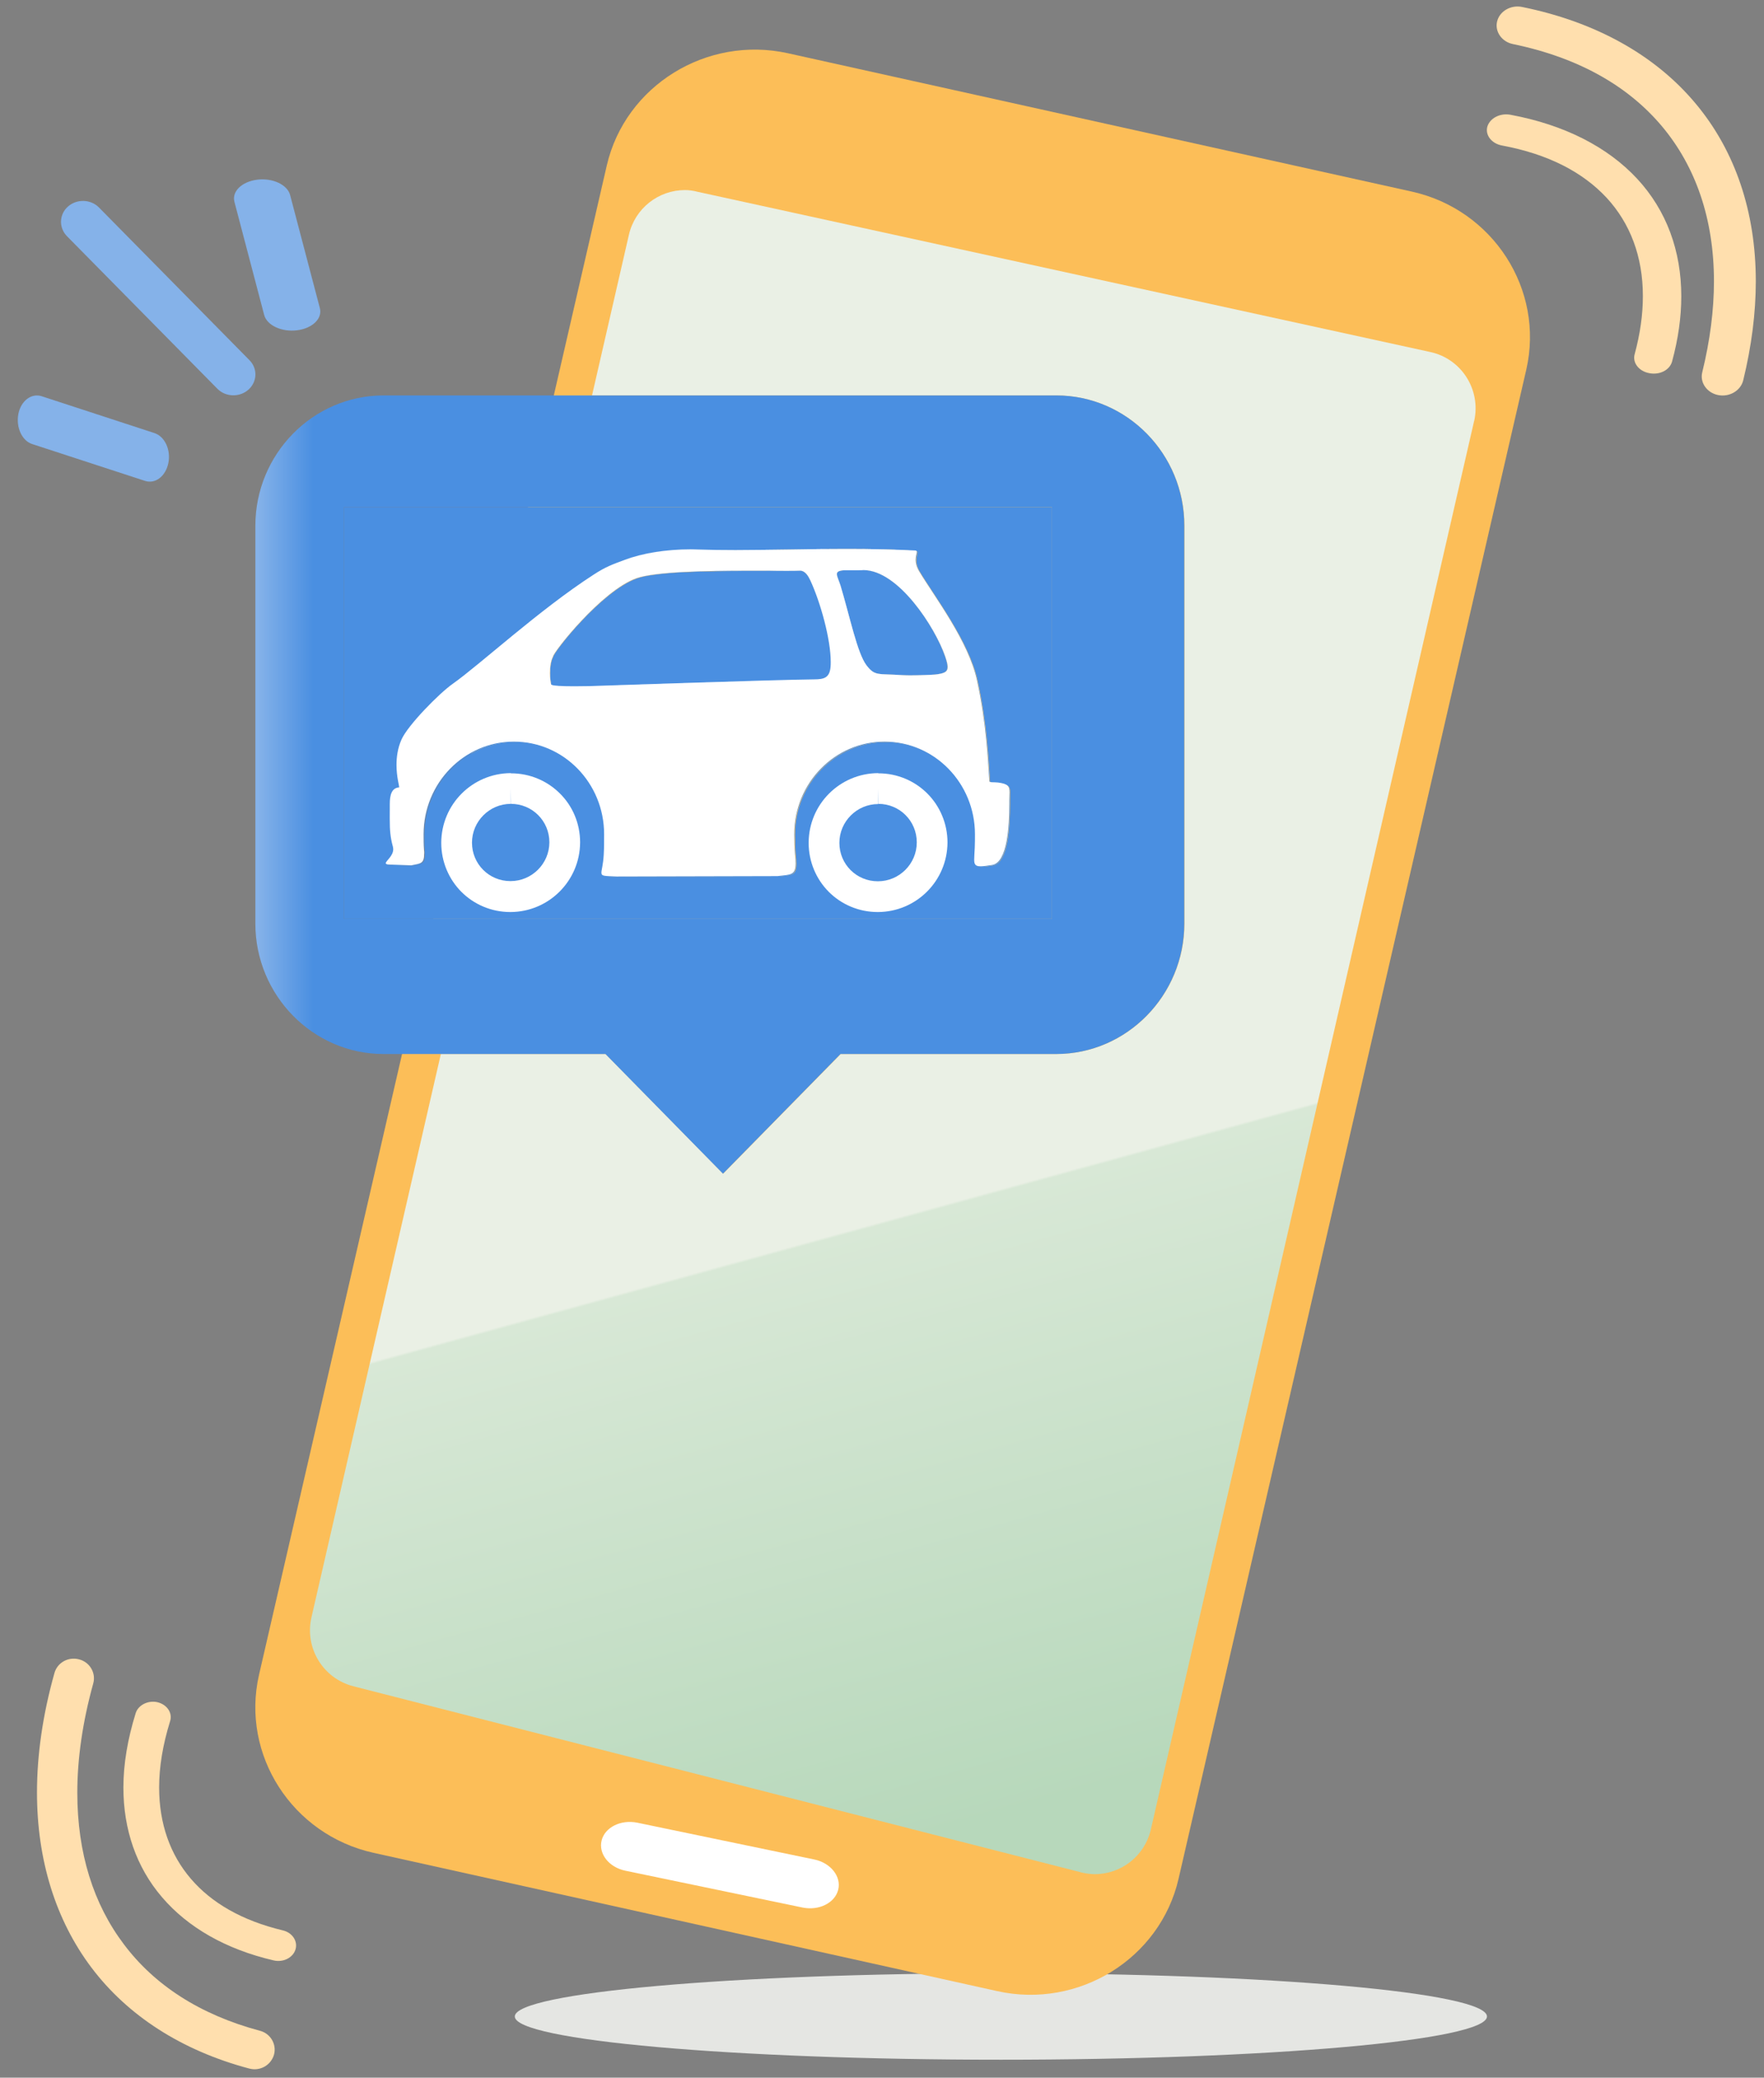 <?xml version="1.0" encoding="UTF-8"?>
<svg width="62px" height="73px" viewBox="0 0 62 73" version="1.1" xmlns="http://www.w3.org/2000/svg" xmlns:xlink="http://www.w3.org/1999/xlink">
    <rect x="0" y="0" width="62" height="73" fill="#808080" stroke="none"/>
    <!-- Generator: Sketch 59.1 (86144) - https://sketch.com -->
    <title>icons-mobile/240px_no circle@2x</title>
    <desc>Created with Sketch.</desc>
    <defs>
        <linearGradient x1="52.124%" y1="60.483%" x2="58.85%" y2="95.89%" id="linearGradient-1">
            <stop stop-color="#EAF0E5" offset="0%"></stop>
            <stop stop-color="#D8E8D6" offset="0.434%"></stop>
            <stop stop-color="#B7D8BB" offset="100%"></stop>
        </linearGradient>
        <linearGradient x1="50.229%" y1="208.698%" x2="49.426%" y2="-400.987%" id="linearGradient-2">
            <stop stop-color="#FCBE58" offset="0%"></stop>
            <stop stop-color="#FCBE58" offset="100%"></stop>
        </linearGradient>
        <linearGradient x1="50.861%" y1="49.581%" x2="50.861%" y2="49.581%" id="linearGradient-3">
            <stop stop-color="#D9D9D9" offset="0%"></stop>
            <stop stop-color="#D9D9D9" offset="100%"></stop>
        </linearGradient>
        <linearGradient x1="0.01%" y1="49.988%" x2="100.021%" y2="49.988%" id="linearGradient-4">
            <stop stop-color="#85B2E9" offset="0%"></stop>
            <stop stop-color="#4A8FE1" offset="6.02%"></stop>
            <stop stop-color="#4A8FE1" offset="100%"></stop>
        </linearGradient>
        <linearGradient x1="-12.49%" y1="50.005%" x2="118.714%" y2="50.005%" id="linearGradient-5">
            <stop stop-color="#85B2E9" offset="0%"></stop>
            <stop stop-color="#4A8FE1" offset="6.02%"></stop>
            <stop stop-color="#4A8FE1" offset="100%"></stop>
        </linearGradient>
        <linearGradient x1="-525.608%" y1="50.149%" x2="314.236%" y2="50.149%" id="linearGradient-6">
            <stop stop-color="#85B2E9" offset="0%"></stop>
            <stop stop-color="#4A8FE1" offset="6.02%"></stop>
            <stop stop-color="#4A8FE1" offset="100%"></stop>
        </linearGradient>
        <linearGradient x1="-104.959%" y1="49.881%" x2="225.923%" y2="49.881%" id="linearGradient-7">
            <stop stop-color="#85B2E9" offset="0%"></stop>
            <stop stop-color="#4A8FE1" offset="6.02%"></stop>
            <stop stop-color="#4A8FE1" offset="100%"></stop>
        </linearGradient>
        <linearGradient x1="-20.908%" y1="50.023%" x2="127.938%" y2="50.023%" id="linearGradient-8">
            <stop stop-color="#FFFFFF" offset="0%"></stop>
            <stop stop-color="#FFFFFF" offset="6.02%"></stop>
            <stop stop-color="#FFFFFF" offset="100%"></stop>
        </linearGradient>
    </defs>
    <g id="page-1" stroke="none" stroke-width="1" fill="none" fill-rule="evenodd">
        <g id="Lobby-Abroad-CAR" transform="translate(-691, -605)">
            <g id="icons-mobile/240px_no-circle" transform="translate(641, 560)">
                <g id="switch-in-your-hands" transform="translate(50.625, 45.225)">
                    <path d="M51.638,70.625 C51.638,71.462 43.99,72.144 34.553,72.144 C25.117,72.144 17.469,71.462 17.469,70.625 C17.469,69.788 25.117,69.106 34.553,69.106 C43.99,69.106 51.638,69.781 51.638,70.625" id="Path" fill="#E5E6E3"></path>
                    <path d="M40.797,65.792 C40.149,68.594 37.287,70.369 34.425,69.734 L12.501,64.874 C9.646,64.24 7.837,61.432 8.478,58.624 L20.702,5.589 C21.35,2.788 24.212,1.012 27.074,1.647 L48.998,6.507 C51.853,7.141 53.663,9.95 53.021,12.758 L40.797,65.792" id="Path" fill="#FCBE58"></path>
                    <path d="M23.45,6.453 C22.525,6.453 21.695,7.088 21.479,8.026 L20.183,13.669 L36.504,13.669 C38.981,13.669 41.006,15.727 41.006,18.252 L41.006,32.224 C41.006,34.742 38.981,36.808 36.504,36.808 L28.924,36.808 L24.793,41.013 L20.662,36.808 L14.87,36.808 L10.321,56.605 C10.078,57.679 10.726,58.745 11.792,59.022 L37.355,65.556 L37.402,65.57 C37.557,65.603 37.706,65.624 37.854,65.624 C38.779,65.624 39.609,64.989 39.825,64.051 L51.185,14.573 L51.192,14.553 C51.428,13.46 50.74,12.38 49.646,12.143 L23.895,6.514 C23.74,6.473 23.591,6.453 23.45,6.453" id="Path" fill="url(#linearGradient-1)" fill-rule="nonzero"></path>
                    <path d="M28.836,66.17 C28.721,66.636 28.161,66.913 27.587,66.798 L21.35,65.502 C20.776,65.38 20.405,64.908 20.52,64.442 C20.635,63.977 21.195,63.7 21.769,63.815 L28.006,65.111 C28.573,65.232 28.951,65.711 28.836,66.17" id="Path" fill="#FFFFFF"></path>
                    <polyline id="Path" fill="#D9D9D9" points="12.913 42.525 15.944 28.856 12.913 42.525"></polyline>
                    <polyline id="Path" fill="#3C2B4D" points="14.431 37.213 17.462 21.262 14.431 37.213"></polyline>
                    <g id="Group" transform="translate(12.15, 36.45)" fill-rule="nonzero">
                        <path d="M1.849,1.161 L0.506,6.041 L1.849,1.161 M2.072,0.351 L2.072,0.351 L1.849,1.161 L2.072,0.351" id="Shape" fill="url(#linearGradient-2)"></path>
                        <line x1="1.849" y1="1.161" x2="1.849" y2="1.161" id="Path" fill="url(#linearGradient-3)"></line>
                    </g>
                    <path d="M11.461,17.597 L36.349,17.597 L36.349,32.062 L11.461,32.062 L11.461,17.597 M36.504,13.669 L20.183,13.669 L18.846,13.669 L12.852,13.669 C10.375,13.669 8.35,15.727 8.35,18.252 L8.35,32.224 C8.35,34.742 10.375,36.808 12.852,36.808 L13.514,36.808 L14.182,36.808 L14.222,36.808 L14.506,36.808 L14.864,36.808 L20.655,36.808 L24.786,41.013 L28.917,36.808 L36.497,36.808 C38.974,36.808 41,34.749 41,32.224 L41,18.252 C41.006,15.727 38.981,13.669 36.504,13.669" id="Shape" fill="url(#linearGradient-4)" fill-rule="nonzero"></path>
                    <path d="M27.182,19.082 C26.028,19.096 24.894,19.116 23.915,19.082 C22.963,19.049 22.018,19.197 21.343,19.453 C20.932,19.609 20.689,19.69 20.25,19.973 C18.34,21.209 16.241,23.146 15.302,23.807 C14.836,24.131 13.723,25.265 13.5,25.765 C13.149,26.555 13.432,27.405 13.412,27.452 C13.142,27.473 13.075,27.729 13.082,28.073 C13.088,28.613 13.041,28.998 13.19,29.538 C13.297,29.93 12.663,30.159 13.075,30.172 L13.831,30.2 C14.195,30.125 14.31,30.145 14.283,29.646 C14.27,29.471 14.27,29.295 14.27,29.113 C14.27,27.317 15.694,25.859 17.442,25.859 C19.197,25.859 20.614,27.317 20.614,29.113 C20.614,29.363 20.614,29.605 20.601,29.842 C20.547,30.645 20.304,30.557 21.053,30.598 L26.71,30.584 C27.256,30.517 27.405,30.584 27.324,29.822 C27.304,29.592 27.297,29.356 27.297,29.106 C27.297,27.311 28.721,25.852 30.47,25.852 C32.224,25.852 33.649,27.311 33.649,29.106 C33.649,29.268 33.649,29.423 33.642,29.578 C33.622,30.193 33.487,30.321 34.263,30.186 C34.816,30.091 34.87,28.741 34.864,27.952 C34.864,27.506 34.965,27.358 34.472,27.29 C34.317,27.27 34.162,27.297 34.162,27.243 C34.114,26.555 34.06,25.232 33.73,23.713 C33.433,22.322 32.224,20.756 31.691,19.865 C31.401,19.379 31.745,19.15 31.543,19.136 C30.841,19.082 30.017,19.062 29.146,19.062 C28.512,19.062 27.844,19.076 27.182,19.082 M31.097,23.497 C30.227,23.436 30.132,23.544 29.828,23.146 C29.504,22.714 29.241,21.431 28.917,20.345 C28.816,20.007 28.674,19.865 28.964,19.818 C29.045,19.805 29.194,19.811 29.349,19.811 C29.484,19.811 29.626,19.818 29.727,19.811 C30.956,19.818 32.245,21.829 32.596,22.842 C32.764,23.335 32.704,23.436 32.231,23.477 C32.069,23.49 31.637,23.503 31.347,23.503 C31.232,23.503 31.138,23.503 31.097,23.497 M27.486,19.831 C27.675,19.831 27.783,20.034 27.851,20.176 C28.235,21.013 28.62,22.451 28.559,23.22 C28.526,23.584 28.35,23.652 27.985,23.652 C26.568,23.666 20.412,23.881 20.095,23.888 C19.777,23.888 18.765,23.915 18.738,23.821 C18.691,23.639 18.657,23.119 18.812,22.842 C18.805,22.707 20.513,20.527 21.748,20.088 C22.538,19.818 24.874,19.825 26.399,19.831 C26.622,19.831 26.825,19.831 27.007,19.831 C27.196,19.831 27.358,19.831 27.486,19.831" id="Shape" fill="#4A8FE1"></path>
                    <polyline id="Path" fill="url(#linearGradient-5)" fill-rule="nonzero" points="11.461 17.597 11.461 17.597 11.461 32.062 36.349 32.062 11.461 32.062 11.461 17.597"></polyline>
                    <g id="Group" transform="translate(10.8, 17.55)" fill-rule="nonzero">
                        <path d="M14.431,1.552 C15.059,1.552 15.714,1.546 16.382,1.532 C17.044,1.526 17.712,1.512 18.36,1.512 C19.231,1.512 20.047,1.526 20.756,1.586 C20.81,1.593 20.824,1.607 20.824,1.64 C20.824,1.694 20.783,1.782 20.783,1.917 C20.783,2.025 20.81,2.153 20.905,2.315 C21.438,3.206 22.646,4.772 22.943,6.163 C23.274,7.688 23.328,9.011 23.375,9.693 C23.375,9.747 23.53,9.72 23.686,9.74 C24.037,9.787 24.084,9.875 24.084,10.085 C24.084,10.165 24.077,10.26 24.077,10.382 C24.077,10.388 24.077,10.395 24.077,10.402 C24.077,10.429 24.077,10.449 24.077,10.476 C24.077,11.273 24.01,12.541 23.477,12.636 C23.294,12.67 23.166,12.683 23.072,12.683 C22.883,12.683 22.842,12.609 22.842,12.447 C22.842,12.346 22.855,12.211 22.862,12.028 C22.869,11.873 22.869,11.718 22.869,11.556 C22.869,9.761 21.445,8.303 19.69,8.303 C17.935,8.303 16.517,9.761 16.517,11.556 C16.517,11.799 16.524,12.042 16.544,12.271 C16.558,12.393 16.564,12.494 16.564,12.575 C16.564,13.014 16.389,12.973 15.93,13.027 L10.274,13.041 C9.841,13.021 9.74,13.034 9.74,12.906 C9.74,12.812 9.801,12.629 9.821,12.285 C9.835,12.049 9.835,11.806 9.835,11.556 C9.835,9.761 8.411,8.303 6.662,8.303 C4.907,8.303 3.49,9.761 3.49,11.556 C3.49,11.738 3.49,11.914 3.503,12.089 C3.503,12.143 3.51,12.191 3.51,12.231 C3.51,12.589 3.382,12.582 3.058,12.649 L2.302,12.623 C2.2,12.616 2.16,12.602 2.16,12.575 C2.16,12.494 2.423,12.325 2.423,12.082 C2.423,12.056 2.417,12.022 2.41,11.988 C2.315,11.644 2.302,11.367 2.302,11.07 C2.302,10.942 2.302,10.813 2.302,10.672 C2.302,10.624 2.302,10.577 2.302,10.53 C2.302,10.517 2.302,10.503 2.302,10.496 C2.302,10.172 2.369,9.929 2.632,9.909 C2.632,9.909 2.632,9.902 2.632,9.902 C2.632,9.841 2.538,9.524 2.538,9.119 C2.538,8.849 2.579,8.532 2.713,8.228 C2.936,7.722 4.05,6.595 4.516,6.271 C5.454,5.609 7.553,3.672 9.463,2.437 C9.896,2.153 10.139,2.072 10.557,1.917 C11.171,1.681 12.008,1.546 12.872,1.546 C12.96,1.546 13.048,1.546 13.136,1.552 C13.527,1.546 13.973,1.552 14.431,1.552 M25.549,0.047 L0.661,0.047 L0.661,14.512 L25.549,14.512 L25.549,0.047" id="Shape" fill="url(#linearGradient-5)"></path>
                        <path d="M16.551,12.582 C16.551,13.021 16.375,12.98 15.916,13.034 L10.26,13.048 C9.828,13.027 9.727,13.041 9.727,12.913 C9.727,13.041 9.828,13.027 10.26,13.048 L15.916,13.034 C16.375,12.98 16.551,13.014 16.551,12.582 M3.49,12.238 C3.49,12.595 3.361,12.589 3.038,12.656 L2.281,12.629 C2.18,12.623 2.14,12.609 2.14,12.582 C2.14,12.609 2.18,12.629 2.281,12.629 L3.038,12.656 C3.368,12.589 3.49,12.595 3.49,12.238 M2.281,11.07 C2.281,11.367 2.295,11.65 2.389,11.988 C2.396,12.022 2.403,12.049 2.403,12.082 C2.403,12.056 2.396,12.022 2.389,11.988 C2.295,11.644 2.281,11.367 2.281,11.07 M2.281,10.489 C2.281,10.503 2.281,10.517 2.281,10.523 C2.281,10.57 2.281,10.618 2.281,10.665 C2.281,10.618 2.281,10.57 2.281,10.523 C2.281,10.517 2.281,10.503 2.281,10.489 M24.07,10.483 C24.07,11.279 24.003,12.548 23.47,12.643 C23.288,12.677 23.159,12.69 23.065,12.69 C22.876,12.69 22.835,12.616 22.835,12.454 C22.835,12.623 22.876,12.69 23.065,12.69 C23.159,12.69 23.294,12.67 23.47,12.643 C24.003,12.548 24.07,11.279 24.07,10.483 M24.077,10.091 C24.077,10.172 24.07,10.267 24.07,10.388 C24.07,10.267 24.077,10.165 24.077,10.091 M2.525,9.113 C2.525,9.524 2.619,9.841 2.619,9.896 C2.619,9.841 2.525,9.518 2.525,9.113 M6.649,8.309 C4.894,8.309 3.476,9.767 3.476,11.563 C3.476,11.563 3.476,11.563 3.476,11.563 C3.476,9.767 4.894,8.309 6.649,8.309 C8.404,8.309 9.821,9.767 9.821,11.563 C9.821,11.563 9.821,11.563 9.821,11.563 C9.821,9.767 8.404,8.309 6.649,8.309 M19.683,8.309 C17.928,8.309 16.51,9.767 16.51,11.563 C16.51,11.563 16.51,11.563 16.51,11.563 C16.504,9.767 17.928,8.309 19.683,8.309 C21.438,8.309 22.862,9.767 22.862,11.563 C22.862,11.563 22.862,11.563 22.862,11.563 C22.855,9.767 21.431,8.309 19.683,8.309 M20.817,1.647 C20.817,1.701 20.776,1.789 20.776,1.924 C20.776,1.789 20.817,1.694 20.817,1.647" id="Shape" fill="#4A8FE1"></path>
                        <path d="M18.346,2.261 C18.272,2.261 18.205,2.261 18.164,2.268 C18.036,2.288 17.989,2.329 17.989,2.396 C17.989,2.477 18.056,2.606 18.11,2.795 C18.441,3.881 18.698,5.164 19.021,5.596 C19.325,6.001 19.42,5.886 20.291,5.947 C20.331,5.947 20.425,5.954 20.547,5.954 C20.837,5.954 21.262,5.947 21.431,5.926 C21.748,5.899 21.877,5.839 21.877,5.657 C21.877,5.569 21.843,5.447 21.789,5.285 C21.445,4.273 20.155,2.261 18.92,2.255 C18.873,2.255 18.812,2.261 18.752,2.261 C18.684,2.261 18.61,2.261 18.542,2.261 C18.482,2.268 18.407,2.261 18.346,2.261" id="Path" fill="url(#linearGradient-6)"></path>
                        <path d="M18.346,2.261 C18.272,2.261 18.205,2.261 18.164,2.268 C18.036,2.288 17.989,2.329 17.989,2.396 C17.989,2.329 18.036,2.288 18.164,2.268 C18.205,2.268 18.272,2.261 18.346,2.261 C18.407,2.261 18.482,2.261 18.549,2.261 C18.623,2.261 18.691,2.261 18.758,2.261 C18.819,2.261 18.88,2.261 18.927,2.255 C20.155,2.261 21.445,4.273 21.796,5.285 C21.85,5.447 21.884,5.562 21.884,5.657 C21.884,5.569 21.85,5.447 21.796,5.285 C21.451,4.273 20.162,2.261 18.927,2.255 C18.88,2.255 18.819,2.261 18.758,2.261 C18.691,2.261 18.616,2.261 18.549,2.261 C18.482,2.268 18.407,2.261 18.346,2.261" id="Path" fill="#4A8FE1"></path>
                        <path d="M16.693,2.281 C16.686,2.281 16.686,2.281 16.693,2.281 C16.564,2.281 16.402,2.288 16.213,2.288 C16.031,2.288 15.829,2.288 15.606,2.288 C15.383,2.288 15.14,2.288 14.89,2.288 C13.426,2.288 11.623,2.315 10.955,2.551 C9.72,2.99 8.019,5.157 8.019,5.306 C8.019,5.306 8.019,5.306 8.019,5.306 L8.019,5.306 C8.019,5.306 8.019,5.306 8.019,5.306 C7.938,5.454 7.911,5.684 7.911,5.886 C7.911,6.055 7.931,6.203 7.952,6.284 C7.965,6.345 8.383,6.352 8.768,6.352 C8.984,6.352 9.194,6.345 9.308,6.345 C9.626,6.345 15.781,6.122 17.199,6.109 C17.557,6.109 17.739,6.041 17.773,5.677 C17.779,5.623 17.779,5.562 17.779,5.495 C17.779,4.698 17.422,3.409 17.064,2.632 C16.983,2.484 16.882,2.281 16.693,2.281" id="Path" fill="url(#linearGradient-7)"></path>
                        <path d="M8.012,5.292 C7.931,5.441 7.904,5.67 7.904,5.872 C7.904,5.67 7.931,5.447 8.012,5.292 C8.012,5.292 8.012,5.292 8.012,5.292 M16.693,2.281 C16.686,2.281 16.686,2.281 16.693,2.281 C16.564,2.281 16.402,2.288 16.213,2.288 C16.031,2.288 15.829,2.288 15.606,2.288 C15.383,2.288 15.14,2.288 14.89,2.288 C13.426,2.288 11.623,2.315 10.955,2.551 C9.72,2.99 8.019,5.164 8.019,5.306 C8.019,5.164 9.72,2.99 10.955,2.551 C11.63,2.322 13.426,2.288 14.89,2.288 C15.14,2.288 15.383,2.288 15.606,2.288 C15.829,2.288 16.031,2.288 16.213,2.288 C16.396,2.281 16.558,2.281 16.693,2.281 C16.686,2.281 16.686,2.281 16.693,2.281 C16.882,2.281 16.99,2.484 17.057,2.626 C17.415,3.402 17.773,4.691 17.773,5.488 C17.773,4.691 17.415,3.402 17.057,2.626 C16.983,2.484 16.882,2.281 16.693,2.281" id="Shape" fill="#4A8FE1"></path>
                        <path d="M2.403,12.082 C2.403,12.325 2.14,12.494 2.14,12.575 C2.14,12.494 2.403,12.325 2.403,12.082 M9.821,11.563 C9.821,11.812 9.821,12.056 9.808,12.292 C9.787,12.636 9.727,12.818 9.727,12.913 C9.727,12.818 9.787,12.636 9.808,12.292 C9.821,12.056 9.821,11.812 9.821,11.563 L9.821,11.563 M22.855,11.563 C22.855,11.725 22.855,11.88 22.849,12.035 C22.842,12.211 22.828,12.352 22.828,12.454 C22.828,12.352 22.842,12.217 22.849,12.035 C22.855,11.88 22.855,11.725 22.855,11.563 L22.855,11.563 M3.476,11.563 L3.476,11.563 C3.476,11.745 3.476,11.921 3.49,12.096 C3.49,12.15 3.497,12.197 3.497,12.238 C3.497,12.197 3.497,12.15 3.49,12.096 C3.476,11.921 3.476,11.745 3.476,11.563 M16.504,11.563 L16.504,11.563 C16.504,11.806 16.511,12.049 16.531,12.278 C16.544,12.4 16.551,12.501 16.551,12.582 C16.551,12.501 16.544,12.4 16.531,12.278 C16.511,12.042 16.504,11.806 16.504,11.563 M2.288,10.665 C2.288,10.807 2.288,10.935 2.288,11.063 C2.281,10.942 2.288,10.807 2.288,10.665 M24.07,10.388 C24.07,10.395 24.07,10.402 24.07,10.409 C24.07,10.435 24.07,10.456 24.07,10.483 C24.07,10.456 24.07,10.429 24.07,10.409 C24.07,10.395 24.07,10.395 24.07,10.388 M2.619,9.896 C2.619,9.896 2.619,9.902 2.619,9.902 C2.356,9.922 2.288,10.165 2.288,10.489 C2.288,10.165 2.356,9.922 2.619,9.902 C2.619,9.902 2.619,9.902 2.619,9.896 M17.766,5.488 C17.766,5.548 17.766,5.609 17.759,5.67 C17.726,6.035 17.55,6.102 17.186,6.102 C15.768,6.115 9.612,6.332 9.295,6.338 C9.18,6.338 8.971,6.345 8.755,6.345 C8.37,6.345 7.952,6.332 7.938,6.277 C7.918,6.197 7.897,6.048 7.897,5.879 C7.897,6.048 7.918,6.197 7.938,6.277 C7.952,6.338 8.37,6.345 8.755,6.345 C8.971,6.345 9.18,6.338 9.295,6.338 C9.612,6.338 15.768,6.115 17.186,6.102 C17.543,6.102 17.726,6.035 17.759,5.67 C17.766,5.609 17.766,5.555 17.766,5.488 M17.989,2.396 C17.989,2.477 18.056,2.606 18.11,2.795 C18.441,3.881 18.698,5.164 19.021,5.596 C19.325,6.001 19.42,5.886 20.291,5.947 C20.331,5.947 20.425,5.954 20.547,5.954 C20.837,5.954 21.262,5.947 21.431,5.926 C21.748,5.899 21.877,5.839 21.877,5.657 C21.877,5.839 21.748,5.893 21.431,5.926 C21.269,5.94 20.837,5.954 20.547,5.954 C20.425,5.954 20.331,5.954 20.291,5.947 C19.42,5.886 19.325,5.994 19.021,5.596 C18.698,5.164 18.434,3.881 18.11,2.795 C18.056,2.612 17.989,2.484 17.989,2.396 M20.776,1.924 C20.776,2.032 20.803,2.16 20.898,2.322 C21.431,3.213 22.64,4.779 22.936,6.17 C23.267,7.695 23.321,9.018 23.369,9.7 C23.369,9.754 23.524,9.727 23.679,9.747 C24.03,9.794 24.077,9.882 24.077,10.091 C24.077,9.882 24.03,9.794 23.679,9.747 C23.524,9.727 23.369,9.754 23.369,9.7 C23.321,9.011 23.267,7.688 22.936,6.17 C22.64,4.779 21.431,3.213 20.898,2.322 C20.803,2.16 20.776,2.025 20.776,1.924 M18.353,1.512 C17.712,1.512 17.044,1.519 16.375,1.532 C15.714,1.539 15.053,1.552 14.425,1.552 C13.966,1.552 13.52,1.546 13.108,1.532 C13.021,1.532 12.933,1.526 12.845,1.526 C11.981,1.526 11.144,1.667 10.53,1.897 C10.118,2.052 9.875,2.133 9.437,2.417 C7.526,3.652 5.427,5.589 4.489,6.25 C4.023,6.574 2.909,7.708 2.687,8.208 C2.551,8.512 2.511,8.829 2.511,9.099 C2.511,8.829 2.551,8.512 2.687,8.208 C2.909,7.702 4.023,6.574 4.489,6.25 C5.427,5.589 7.526,3.652 9.437,2.417 C9.868,2.133 10.111,2.052 10.53,1.897 C11.144,1.661 11.981,1.526 12.845,1.526 C12.933,1.526 13.021,1.526 13.108,1.532 C13.52,1.546 13.966,1.552 14.425,1.552 C15.053,1.552 15.707,1.546 16.375,1.532 C17.044,1.526 17.712,1.512 18.353,1.512 C19.224,1.512 20.041,1.526 20.75,1.586 C20.803,1.593 20.817,1.607 20.817,1.64 C20.817,1.607 20.803,1.586 20.75,1.586 C20.047,1.532 19.224,1.512 18.353,1.512" id="Shape" fill="url(#linearGradient-8)"></path>
                        <path d="M16.213,2.281 C16.402,2.281 16.564,2.281 16.693,2.275 C16.693,2.275 16.693,2.275 16.693,2.275 C16.882,2.275 16.99,2.477 17.057,2.619 C17.415,3.395 17.773,4.684 17.773,5.481 C17.773,5.542 17.773,5.603 17.766,5.663 C17.732,6.028 17.557,6.095 17.192,6.095 C15.775,6.109 9.619,6.325 9.302,6.332 C9.187,6.332 8.977,6.338 8.761,6.338 C8.377,6.338 7.958,6.325 7.945,6.271 C7.925,6.19 7.904,6.041 7.904,5.872 C7.904,5.67 7.931,5.441 8.012,5.292 C8.012,5.292 8.012,5.292 8.012,5.292 C8.012,5.15 9.713,2.977 10.948,2.538 C11.623,2.308 13.419,2.275 14.884,2.275 C15.133,2.275 15.377,2.275 15.599,2.275 C15.822,2.281 16.031,2.281 16.213,2.281 M17.989,2.396 C17.989,2.329 18.036,2.288 18.164,2.268 C18.205,2.261 18.272,2.261 18.346,2.261 C18.407,2.261 18.482,2.261 18.549,2.261 C18.623,2.261 18.691,2.261 18.758,2.261 C18.819,2.261 18.88,2.261 18.927,2.255 C20.155,2.261 21.445,4.273 21.796,5.285 C21.85,5.447 21.884,5.569 21.884,5.657 C21.884,5.839 21.755,5.893 21.438,5.926 C21.276,5.94 20.844,5.954 20.554,5.954 C20.432,5.954 20.338,5.954 20.297,5.947 C19.427,5.886 19.332,5.994 19.028,5.596 C18.704,5.164 18.441,3.881 18.117,2.795 C18.056,2.612 17.989,2.484 17.989,2.396 M18.353,1.512 C17.712,1.512 17.044,1.519 16.375,1.532 C15.714,1.539 15.053,1.552 14.425,1.552 C13.966,1.552 13.52,1.546 13.108,1.532 C13.021,1.532 12.933,1.526 12.845,1.526 C11.981,1.526 11.144,1.667 10.53,1.897 C10.118,2.052 9.875,2.133 9.437,2.417 C7.526,3.652 5.427,5.589 4.489,6.25 C4.023,6.574 2.909,7.708 2.687,8.208 C2.551,8.512 2.511,8.829 2.511,9.099 C2.511,9.511 2.606,9.828 2.606,9.882 C2.606,9.882 2.606,9.889 2.606,9.889 C2.342,9.909 2.275,10.152 2.275,10.476 C2.275,10.489 2.275,10.503 2.275,10.51 C2.275,10.557 2.275,10.604 2.275,10.652 C2.275,10.793 2.275,10.921 2.275,11.05 C2.275,11.347 2.288,11.63 2.383,11.968 C2.389,12.002 2.396,12.028 2.396,12.062 C2.396,12.305 2.133,12.474 2.133,12.555 C2.133,12.582 2.174,12.602 2.275,12.602 L3.031,12.629 C3.361,12.562 3.483,12.575 3.483,12.211 C3.483,12.17 3.483,12.123 3.476,12.069 C3.463,11.893 3.463,11.718 3.463,11.536 L3.463,11.536 C3.463,11.536 3.463,11.536 3.463,11.536 C3.463,9.74 4.887,8.282 6.635,8.282 C8.39,8.282 9.808,9.74 9.808,11.536 C9.808,11.536 9.808,11.536 9.808,11.536 C9.808,11.536 9.808,11.536 9.808,11.536 C9.808,11.786 9.808,12.028 9.794,12.265 C9.774,12.609 9.713,12.791 9.713,12.886 C9.713,13.014 9.815,13.001 10.246,13.021 L15.903,13.007 C16.362,12.953 16.538,12.987 16.538,12.555 C16.538,12.474 16.531,12.373 16.517,12.251 C16.497,12.022 16.49,11.786 16.49,11.536 L16.49,11.536 C16.49,11.536 16.49,11.536 16.49,11.536 C16.49,9.74 17.915,8.282 19.663,8.282 C21.418,8.282 22.842,9.74 22.842,11.536 C22.842,11.536 22.842,11.536 22.842,11.536 C22.842,11.536 22.842,11.536 22.842,11.536 C22.842,11.698 22.842,11.853 22.835,12.008 C22.828,12.184 22.815,12.325 22.815,12.427 C22.815,12.595 22.855,12.663 23.044,12.663 C23.139,12.663 23.274,12.643 23.45,12.616 C23.983,12.521 24.05,11.259 24.05,10.456 C24.05,10.429 24.05,10.402 24.05,10.382 C24.05,10.375 24.05,10.368 24.05,10.361 C24.05,10.24 24.057,10.145 24.057,10.064 C24.057,9.855 24.01,9.767 23.659,9.72 C23.503,9.7 23.348,9.727 23.348,9.673 C23.301,8.984 23.247,7.661 22.916,6.143 C22.619,4.752 21.411,3.186 20.878,2.295 C20.783,2.133 20.756,2.005 20.756,1.897 C20.756,1.762 20.797,1.674 20.797,1.62 C20.797,1.586 20.783,1.566 20.729,1.566 C20.047,1.532 19.224,1.512 18.353,1.512" id="Shape" fill="#FFFFFF"></path>
                    </g>
                    <path d="M17.327,27.479 L17.334,28.019 L17.334,28.019 C18.083,28.019 18.684,28.62 18.684,29.369 L18.684,29.376 L19.224,29.369 L18.684,29.369 C18.684,30.119 18.07,30.733 17.32,30.733 L17.32,30.733 L17.314,30.733 C16.564,30.733 15.964,30.132 15.964,29.383 L15.707,29.383 L15.964,29.39 L15.964,29.383 L15.707,29.383 L15.964,29.39 L15.964,29.39 L15.964,29.383 C15.964,28.634 16.578,28.019 17.327,28.019 L17.327,28.019 L17.327,28.019 L17.327,27.479 L17.327,26.939 C15.977,26.946 14.89,28.033 14.884,29.383 L15.424,29.383 L14.884,29.376 L14.884,29.39 C14.884,30.058 15.154,30.672 15.592,31.111 C16.031,31.549 16.639,31.82 17.314,31.82 L17.32,31.82 L17.32,31.82 C18.664,31.813 19.757,30.726 19.764,29.376 L19.764,29.376 L19.764,29.369 L19.75,29.369 L19.764,29.369 L19.764,29.369 L19.75,29.369 L19.764,29.369 C19.764,28.701 19.494,28.087 19.055,27.655 C18.616,27.216 18.009,26.946 17.334,26.946 L17.327,26.946 L17.327,26.946 L17.327,27.479 Z" id="Path" fill="#FFFFFF" fill-rule="nonzero"></path>
                    <path d="M30.24,27.479 L30.247,28.019 L30.247,28.019 C30.996,28.019 31.597,28.62 31.597,29.369 L31.597,29.376 L31.597,29.376 C31.597,30.125 30.983,30.739 30.233,30.739 L30.233,30.739 L30.227,30.739 C29.477,30.739 28.877,30.139 28.877,29.39 L28.62,29.39 L28.877,29.396 L28.877,29.39 L28.62,29.39 L28.877,29.396 L28.877,29.396 L28.877,29.39 C28.877,28.64 29.491,28.026 30.24,28.026 L30.24,28.026 L30.24,28.026 L30.24,27.479 L30.24,26.939 C28.89,26.946 27.803,28.033 27.797,29.383 L28.337,29.383 L27.797,29.376 L27.797,29.39 C27.797,30.058 28.067,30.672 28.505,31.111 C28.944,31.549 29.552,31.82 30.227,31.82 L30.233,31.82 L30.233,31.82 C31.583,31.813 32.67,30.726 32.677,29.376 L32.677,29.376 L32.677,29.376 L32.677,29.376 C32.677,28.708 32.407,28.093 31.968,27.655 C31.529,27.216 30.922,26.946 30.247,26.946 L30.24,26.946 L30.24,26.946 L30.24,27.479 Z" id="Path" fill="#FFFFFF" fill-rule="nonzero"></path>
                    <path d="M8.14,12.427 L2.855,7.067 C2.565,6.77 2.072,6.757 1.762,7.034 C1.451,7.31 1.438,7.776 1.728,8.073 L7.013,13.432 C7.303,13.729 7.796,13.743 8.107,13.466 C8.417,13.19 8.438,12.724 8.14,12.427" id="Path" fill="#85B2E9"></path>
                    <path d="M4.806,14.992 L0.837,13.696 C0.479,13.581 0.108,13.858 0.02,14.323 C-0.068,14.789 0.148,15.262 0.506,15.377 L4.475,16.672 C4.833,16.787 5.197,16.511 5.292,16.045 C5.386,15.586 5.17,15.113 4.806,14.992" id="Path" fill="#85B2E9"></path>
                    <path d="M10.618,10.604 L9.572,6.628 C9.477,6.264 8.957,6.021 8.417,6.088 C7.877,6.156 7.519,6.5 7.614,6.865 L8.66,10.841 C8.755,11.205 9.274,11.448 9.815,11.38 C10.354,11.313 10.712,10.969 10.618,10.604" id="Path" fill="#85B2E9"></path>
                    <path d="M58.145,12.474 C58.361,11.678 58.468,10.915 58.468,10.186 C58.468,8.593 57.949,7.168 56.916,6.055 C55.883,4.941 54.358,4.158 52.461,3.807 C52.096,3.74 51.739,3.929 51.651,4.226 C51.57,4.522 51.8,4.819 52.164,4.887 C53.804,5.191 55.013,5.832 55.843,6.723 C56.666,7.614 57.118,8.782 57.118,10.179 C57.118,10.82 57.024,11.502 56.828,12.224 C56.747,12.521 56.977,12.818 57.341,12.886 C57.706,12.96 58.063,12.778 58.145,12.474" id="Path" fill="#FFDFAE"></path>
                    <path d="M60.642,13.149 C60.939,11.934 61.087,10.766 61.087,9.659 C61.087,7.236 60.372,5.083 58.968,3.409 C57.564,1.728 55.478,0.547 52.873,0.02 C52.474,-0.061 52.083,0.169 51.995,0.526 C51.907,0.884 52.157,1.242 52.549,1.323 C54.871,1.802 56.612,2.808 57.794,4.219 C58.975,5.63 59.616,7.472 59.616,9.659 C59.616,10.658 59.481,11.732 59.204,12.859 C59.117,13.216 59.366,13.574 59.758,13.655 C60.156,13.736 60.547,13.507 60.642,13.149" id="Path" fill="#FFDFAE"></path>
                    <path d="M4.144,59.967 C3.861,60.878 3.712,61.756 3.712,62.579 C3.712,64.051 4.165,65.38 5.069,66.433 C5.974,67.493 7.31,68.263 8.991,68.654 C9.329,68.735 9.673,68.56 9.761,68.269 C9.848,67.979 9.652,67.682 9.322,67.601 C7.877,67.257 6.804,66.629 6.082,65.785 C5.359,64.942 4.968,63.855 4.968,62.579 C4.968,61.857 5.096,61.081 5.353,60.251 C5.447,59.96 5.245,59.663 4.907,59.582 C4.577,59.508 4.232,59.684 4.144,59.967" id="Path" fill="#FFDFAE"></path>
                    <path d="M1.289,58.556 C0.877,60.021 0.675,61.432 0.675,62.755 C0.675,65.111 1.323,67.23 2.592,68.911 C3.861,70.591 5.751,71.82 8.134,72.454 C8.512,72.556 8.896,72.34 9.005,71.969 C9.106,71.604 8.883,71.219 8.505,71.125 C6.386,70.558 4.799,69.511 3.733,68.094 C2.659,66.677 2.092,64.881 2.092,62.761 C2.092,61.574 2.275,60.284 2.653,58.921 C2.754,58.556 2.531,58.172 2.153,58.077 C1.775,57.976 1.391,58.192 1.289,58.556" id="Path" fill="#FFDFAE"></path>
                </g>
            </g>
        </g>
    </g>
</svg>